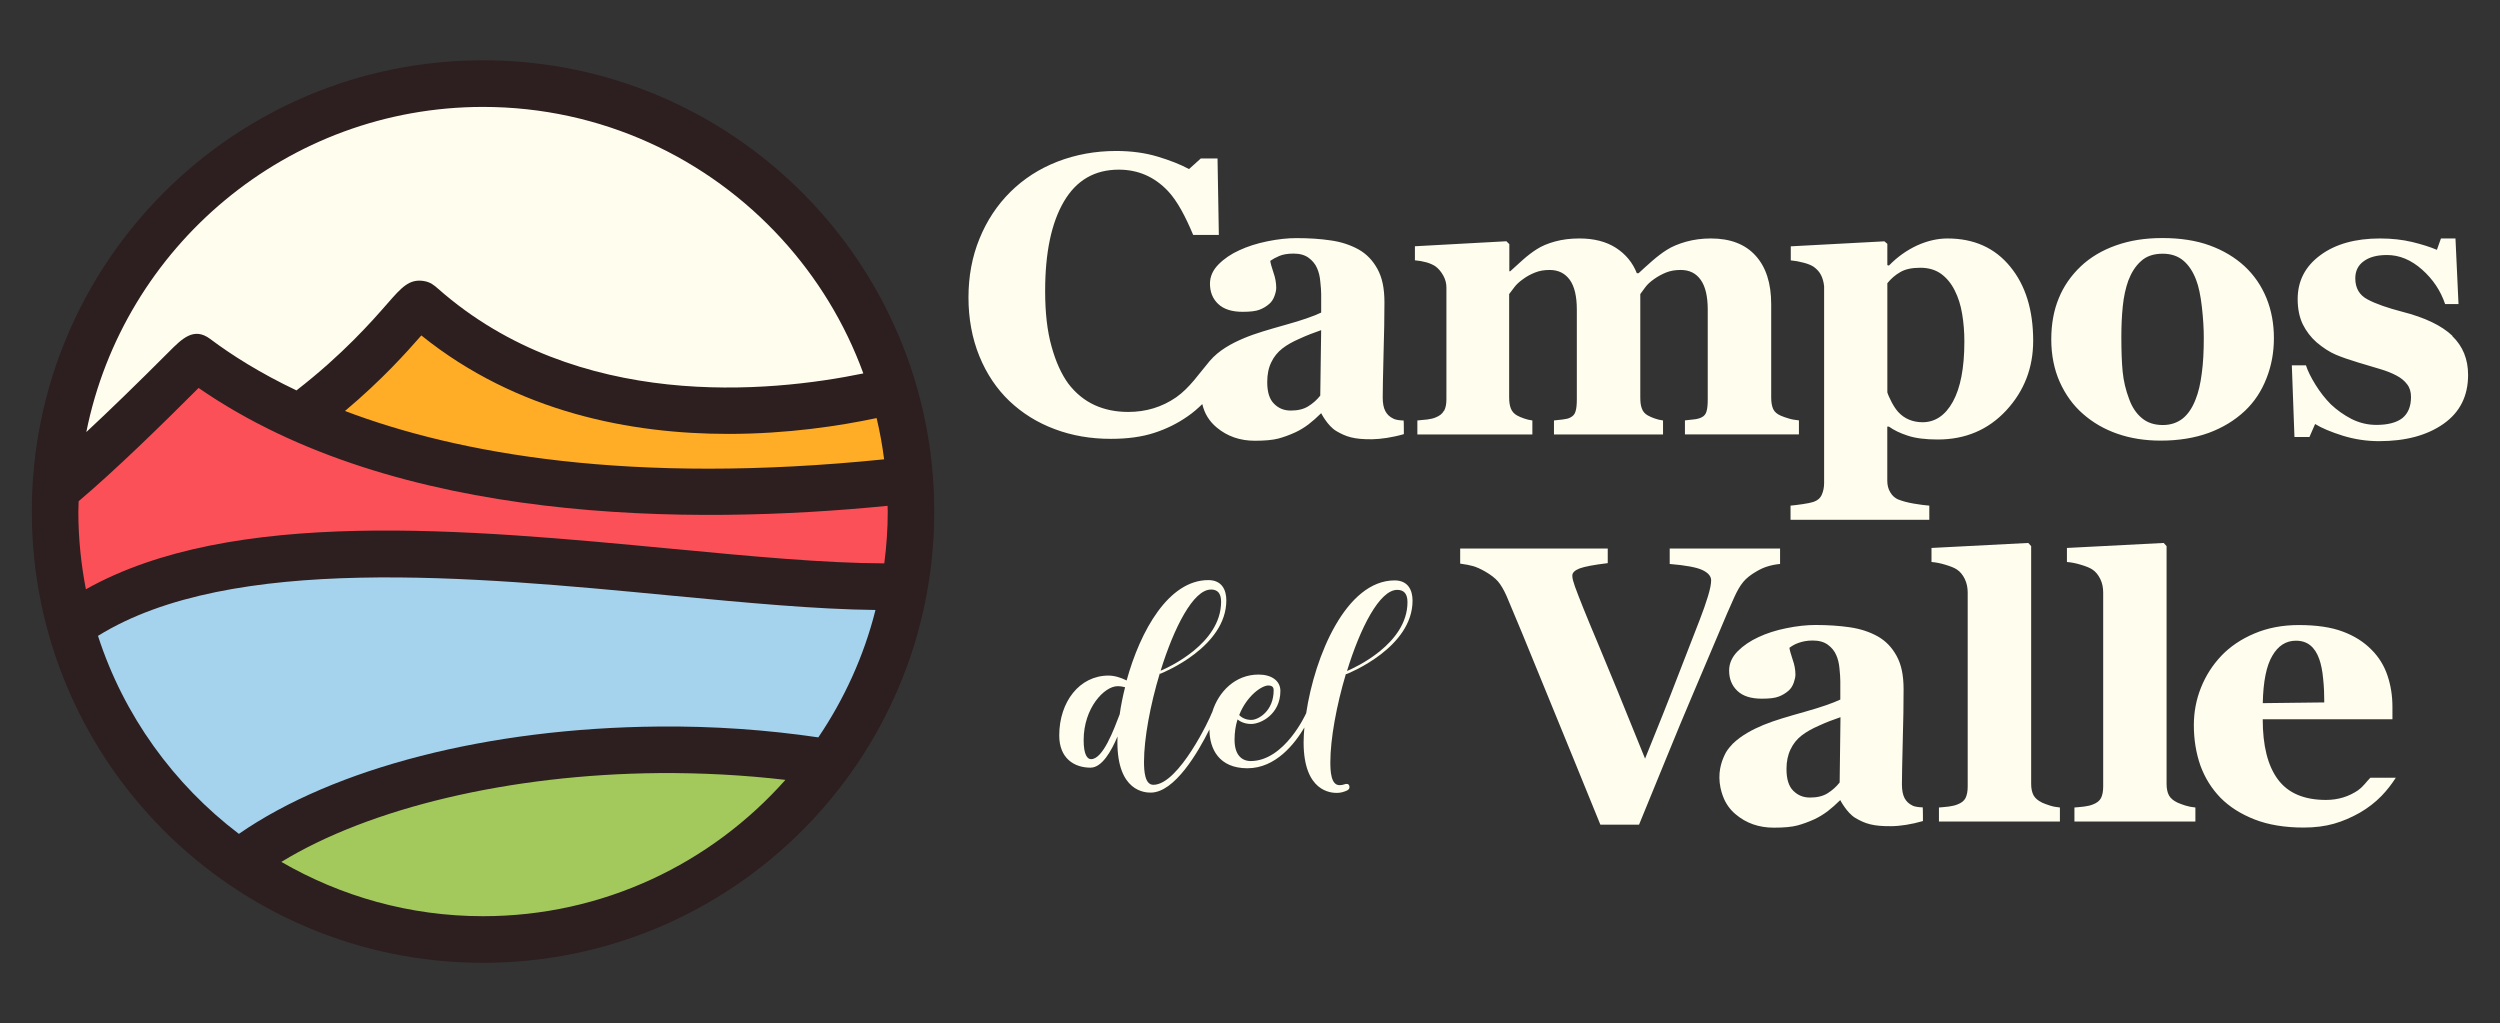 <svg viewBox="0 0 419.97 171.87" version="1.1" xmlns="http://www.w3.org/2000/svg" id="Capa_1">
  
  <rect x="0" y="0" width="419.97" height="171.87" fill="#333333" stroke="none"/>
  
  <defs>
    <style>
      .st0 {
        fill: #a5d3ed;
      }

      .st1 {
        fill: #a3c95d;
      }

      .st2 {
        fill: #ffac27;
      }

      .st3 {
        fill: #2d1e1f;
      }

      .st4 {
        fill: none;
        stroke: #67cfee;
        stroke-miterlimit: 10;
        stroke-width: .3px;
      }

      .st5 {
        fill: #fb5058;
      }

      .st6 {
        fill: #fffdee;
      }
    </style>
  </defs>
  <g>
    <path d="M234.06,70.32c-.61-.28-1.05-.7-1.34-1.26-.3-.56-.44-1.32-.44-2.29,0-1.05.05-3.98.14-7.32.1-3.35.15-6.22.15-8.65s-.39-4.18-1.17-5.61-1.83-2.53-3.18-3.29c-1.39-.76-2.95-1.28-4.71-1.52-1.74-.26-3.64-.38-5.74-.38-1.49,0-3.13.18-4.89.54s-3.32.86-4.69,1.5c-1.37.62-2.54,1.41-3.49,2.37-.95.96-1.44,2.04-1.44,3.25,0,1.4.46,2.54,1.39,3.41.93.88,2.3,1.31,4.1,1.31,1.27,0,2.22-.11,2.83-.35.61-.23,1.17-.56,1.66-1,.37-.32.66-.76.86-1.31.2-.55.29-1,.29-1.37,0-.82-.15-1.68-.46-2.55-.29-.89-.49-1.54-.54-1.98.39-.28.88-.55,1.51-.82.63-.27,1.44-.4,2.4-.4,1.05,0,1.88.23,2.54.71.63.47,1.12,1.05,1.41,1.74.27.6.47,1.35.54,2.22.1.89.15,1.6.15,2.14v3.1c-1.25.6-3.25,1.3-5.96,2.05-2.71.77-5.07,1.43-6.96,2.23-2.15.9-4.28,2.06-5.81,3.86-1.79,2.11-3.34,4.49-5.64,6.1-2.37,1.63-5.04,2.45-8.04,2.45-2.08,0-3.96-.38-5.65-1.15-1.68-.77-3.17-1.97-4.42-3.61-1.15-1.58-2.1-3.65-2.81-6.23-.73-2.57-1.08-5.69-1.08-9.33,0-6.45,1.05-11.45,3.16-15.04,2.1-3.57,5.17-5.34,9.21-5.34,3.25,0,5.98,1.19,8.26,3.59,1.59,1.69,2.96,4.32,4.24,7.38h4.31l-.22-12.85h-2.81l-1.98,1.78c-1.44-.78-3.23-1.48-5.3-2.1s-4.39-.94-6.94-.94c-3.49,0-6.79.6-9.86,1.79-3.08,1.2-5.69,2.9-7.89,5.07-2.25,2.23-3.98,4.85-5.21,7.88-1.24,3.03-1.85,6.33-1.85,9.87s.61,6.87,1.83,9.86,2.91,5.49,5.03,7.52c2.18,2.07,4.71,3.65,7.64,4.74,2.91,1.1,6.06,1.63,9.41,1.63,2.81,0,5.23-.33,7.28-1,2.05-.66,3.93-1.59,5.61-2.77.9-.61,1.71-1.32,2.48-2.07.36,1.56,1.15,2.88,2.43,3.94,1.76,1.47,3.89,2.22,6.4,2.22,1.66,0,2.98-.12,3.91-.36.92-.24,1.9-.6,2.93-1.07.78-.37,1.49-.81,2.17-1.32.69-.53,1.39-1.15,2.13-1.88,0,0,1.09,2.15,2.54,3,1.63.96,2.97,1.41,6.01,1.38,1.44-.02,3.42-.3,5.34-.86,0,0,0-2.29-.04-2.29-.78-.02-1.36-.13-1.73-.31M221.8,66.44c-.56.72-1.24,1.32-2.01,1.8-.78.49-1.75.73-2.93.73s-2.08-.38-2.83-1.14c-.78-.76-1.15-1.97-1.15-3.65,0-1.28.22-2.38.68-3.32.44-.94,1.08-1.71,1.86-2.32.75-.59,1.73-1.14,2.93-1.66,1.17-.54,2.37-1,3.59-1.42l-.15,10.98h0ZM321.29,135.33c-.61-.28-1.05-.7-1.35-1.26-.29-.56-.44-1.32-.44-2.3,0-1.05.05-3.98.14-7.31.1-3.35.14-6.23.14-8.66s-.39-4.18-1.17-5.61-1.83-2.53-3.18-3.29c-1.39-.77-2.96-1.28-4.72-1.53-1.73-.25-3.64-.38-5.74-.38-1.49,0-3.13.18-4.89.54-1.75.35-3.32.86-4.68,1.5-1.37.63-2.54,1.42-3.49,2.37-.95.97-1.44,2.04-1.44,3.25,0,1.4.47,2.54,1.39,3.41.92.88,2.29,1.31,4.1,1.31,1.28,0,2.23-.11,2.83-.35.62-.23,1.17-.56,1.67-1,.37-.32.66-.76.86-1.31.19-.55.29-1,.29-1.37,0-.82-.15-1.67-.47-2.55-.29-.89-.49-1.54-.54-1.97.39-.28.87-.6,1.52-.82.72-.25,1.44-.4,2.39-.4,1.05,0,1.89.23,2.55.71.63.47,1.12,1.05,1.41,1.75.27.6.46,1.34.54,2.22.09.89.14,1.6.14,2.14v3.1c-1.25.59-3.25,1.29-5.96,2.05-2.72.77-5.06,1.43-6.97,2.22-1.84.77-3.66,1.73-5.12,3.13-.24.23-.9.99-1.16,1.47-.56,1.06-1.31,2.77-1.05,5.12.12,1.13.48,2.09.62,2.44.43,1.08,1.12,2.07,2.08,2.86,1.75,1.48,3.88,2.23,6.4,2.23,1.67,0,2.98-.12,3.91-.36.93-.25,1.91-.6,2.93-1.07.78-.37,1.49-.81,2.18-1.32.68-.53,1.39-1.15,2.13-1.88,0,0,1.1,2.14,2.54,3,1.63.96,2.97,1.41,6.01,1.38,1.44,0,3.43-.3,5.34-.86,0,0,0-2.29-.04-2.3-.78-.02-1.37-.13-1.74-.3M309.03,131.46c-.57.72-1.25,1.32-2,1.79-.78.49-1.76.73-2.94.73s-2.07-.38-2.83-1.13c-.78-.76-1.15-1.98-1.15-3.66,0-1.28.23-2.38.69-3.32.44-.94,1.07-1.71,1.86-2.32.76-.59,1.73-1.14,2.93-1.66,1.17-.54,2.37-1,3.59-1.41l-.14,10.98h0ZM242.54,69.03c-.25.49-.74.85-1.41,1.11-.39.16-.84.26-1.37.33-.54.06-1.1.11-1.66.16v2.36h19.32v-2.36c-.49-.06-.95-.17-1.39-.33-.44-.15-.86-.32-1.19-.51-.49-.28-.84-.67-1.03-1.16-.2-.5-.29-1.12-.29-1.88v-17.35c.24-.31.54-.71.88-1.16.34-.46.83-.91,1.47-1.36.59-.44,1.25-.8,1.98-1.09.73-.3,1.54-.44,2.47-.44,1.47,0,2.59.56,3.4,1.68.78,1.1,1.17,2.77,1.17,4.98v15.1c0,.87-.07,1.55-.22,2-.12.46-.41.8-.88,1.03-.27.16-.69.26-1.27.33-.59.06-1.08.11-1.47.16v2.36h18.32v-2.36c-.49-.06-.95-.17-1.39-.33-.44-.15-.83-.32-1.17-.51-.49-.28-.83-.66-.99-1.15-.2-.48-.27-1.12-.27-1.89v-17.35c.22-.31.51-.71.85-1.16.34-.46.83-.91,1.47-1.36.62-.44,1.28-.8,1.98-1.09.73-.3,1.57-.44,2.49-.44,1.47,0,2.59.56,3.37,1.68.78,1.1,1.17,2.77,1.17,4.98v15.1c0,.79-.05,1.44-.19,1.95-.12.5-.42.86-.88,1.07-.34.17-.78.28-1.3.33-.51.04-1,.1-1.46.16v2.36h19.15v-2.36c-.66-.06-1.25-.17-1.76-.33-.49-.15-.93-.3-1.27-.45-.61-.26-1.05-.62-1.29-1.11-.22-.49-.34-1.12-.34-1.92v-15.71c0-3.53-.88-6.25-2.64-8.17-1.74-1.92-4.25-2.87-7.5-2.87-1.47,0-2.86.18-4.18.55-1.29.37-2.37.82-3.2,1.36-.75.46-1.59,1.1-2.49,1.88-.9.79-1.66,1.48-2.27,2.05h-.29c-.69-1.76-1.85-3.18-3.49-4.25-1.66-1.07-3.71-1.59-6.16-1.59-1.49,0-2.86.17-4.1.51-1.24.34-2.24.77-3.05,1.29-.73.46-1.51,1.05-2.34,1.78-.83.75-1.54,1.39-2.13,1.93h-.15v-4.55l-.49-.49-15.37.84v2.36c.71.06,1.34.18,1.96.35.58.17,1.07.39,1.47.65.51.37.95.88,1.32,1.54.37.66.54,1.33.54,2.01v18.81c0,.79-.12,1.42-.39,1.92M318.94,83.94c-.61-.26-1.08-.68-1.39-1.23-.35-.56-.51-1.21-.51-1.97v-9.08h.27c.83.6,1.88,1.11,3.18,1.53,1.29.43,2.98.64,5.03.64,4.64,0,8.47-1.62,11.51-4.89,3-3.25,4.52-7.14,4.52-11.69,0-5.15-1.27-9.31-3.86-12.46-2.57-3.15-6.08-4.73-10.53-4.73-1.68,0-3.39.39-5.13,1.18-1.73.81-3.3,1.92-4.71,3.37l-.27-.07v-3.58l-.49-.42-15.73.84v2.36c.69.06,1.39.19,2.11.38.71.18,1.27.4,1.71.68.59.42,1,.89,1.27,1.43s.44,1.16.51,1.87v33.05c0,.73-.14,1.39-.39,1.95-.25.58-.71.98-1.39,1.21-.42.14-1.02.26-1.83.38-.83.12-1.49.2-2.03.25v2.38h23.31v-2.38c-.71-.05-1.59-.17-2.66-.35-1.08-.19-1.88-.42-2.46-.65M317.04,47.59c.63-.78,1.34-1.4,2.2-1.89.83-.49,1.95-.72,3.35-.72s2.52.34,3.49,1.02c.95.7,1.71,1.62,2.29,2.79.59,1.16,1.01,2.48,1.25,3.96.25,1.48.37,3.02.37,4.63,0,4.45-.66,7.8-1.93,10.1s-2.98,3.45-5.1,3.45c-.81,0-1.57-.15-2.25-.43-.69-.28-1.29-.71-1.83-1.29-.37-.41-.74-.96-1.1-1.64-.34-.68-.61-1.23-.73-1.66v-18.32h-.01ZM349.86,69.48c1.71,1.52,3.67,2.64,5.87,3.4,2.2.76,4.61,1.14,7.23,1.14,3.03,0,5.71-.44,8.08-1.3,2.35-.87,4.38-2.1,6.09-3.71,1.59-1.51,2.78-3.32,3.61-5.45.84-2.12,1.25-4.37,1.25-6.76s-.41-4.66-1.25-6.72c-.85-2.08-2.07-3.85-3.66-5.34-1.63-1.5-3.59-2.68-5.88-3.51-2.27-.83-4.94-1.24-7.94-1.24s-5.5.42-7.82,1.24c-2.34.83-4.3,2.01-5.89,3.51-1.65,1.57-2.9,3.37-3.71,5.39-.83,2-1.25,4.31-1.25,6.89s.47,5.01,1.42,7.14c.95,2.11,2.22,3.89,3.86,5.33M356.6,51.45c.17-1.65.49-3.09.93-4.31.51-1.33,1.19-2.43,2.12-3.26.91-.85,2.13-1.26,3.66-1.26,1.39,0,2.54.38,3.47,1.16.91.77,1.61,1.84,2.13,3.2.44,1.11.76,2.65.98,4.58.22,1.94.32,3.66.32,5.16,0,2.29-.1,4.29-.34,6.01-.22,1.73-.56,3.19-1.05,4.4-.54,1.4-1.27,2.47-2.17,3.19-.93.72-2.05,1.08-3.32,1.08-1.41,0-2.59-.38-3.52-1.16-.93-.77-1.64-1.83-2.13-3.17-.59-1.55-.95-3.1-1.1-4.64s-.22-3.48-.22-5.83c0-1.78.07-3.5.24-5.15M411.98,56.42c-1.78-1.71-4.59-3.07-8.43-4.05-2.49-.65-4.45-1.33-5.81-2.06-1.4-.73-2.08-1.92-2.08-3.56,0-1.22.47-2.19,1.42-2.87.95-.7,2.24-1.04,3.9-1.04,2.11,0,4.06.82,5.89,2.44,1.83,1.62,3.13,3.56,3.88,5.8h2.25l-.51-11.02h-2.44l-.68,1.91c-1.12-.48-2.52-.92-4.16-1.32-1.64-.39-3.44-.59-5.4-.59-4.13,0-7.48.93-10.02,2.81-2.54,1.87-3.81,4.33-3.81,7.37,0,1.63.29,3.04.85,4.22.59,1.19,1.37,2.2,2.32,3.04,1.12.95,2.2,1.64,3.25,2.09,1.05.44,2.3.87,3.76,1.31,1.47.43,2.68.79,3.68,1.1,1.01.3,1.94.66,2.76,1.1.76.4,1.34.89,1.76,1.45.44.55.66,1.27.66,2.13,0,1.6-.49,2.77-1.44,3.55-.96.75-2.42,1.15-4.38,1.15-1.46,0-2.86-.34-4.18-1-1.29-.67-2.44-1.49-3.47-2.46-.96-.97-1.81-2.06-2.57-3.28-.75-1.21-1.3-2.31-1.61-3.27h-2.37l.44,12.04h2.52l.95-2.18c1.1.68,2.64,1.33,4.64,1.96,1.98.61,4.01.92,6.11.92,4.45,0,8.06-.97,10.82-2.91s4.13-4.68,4.13-8.21c0-2.65-.88-4.82-2.66-6.54M292.85,97.75c.51-.61,1.22-1.18,2.15-1.72.69-.42,1.35-.71,2-.9.64-.19,1.32-.33,2.03-.39v-2.59h-18.54v2.59c2.66.22,4.5.56,5.47,1.01,1,.47,1.49,1.05,1.49,1.74,0,.6-.17,1.5-.54,2.7s-.81,2.47-1.35,3.86c-1.1,2.84-2.37,6.11-3.81,9.81-1.41,3.7-3.23,8.23-5.4,13.58-3.55-8.8-6.23-15.34-8.04-19.64-1.81-4.28-3.05-7.38-3.74-9.27-.15-.45-.27-.82-.34-1.09s-.1-.53-.1-.76c0-.48.42-.87,1.22-1.19.83-.31,2.41-.61,4.73-.89v-2.45h-24.79v2.53c.91.12,1.66.27,2.22.43.54.17,1.19.45,1.93.87,1,.57,1.73,1.15,2.2,1.69.47.55.96,1.37,1.44,2.44,1.27,2.98,3.47,8.27,6.57,15.91,3.13,7.62,6.18,15.12,9.19,22.51h6.5c1.47-3.57,2.98-7.3,4.59-11.21,1.58-3.9,3.08-7.48,4.47-10.75,1.54-3.64,2.9-6.88,4.13-9.74,1.19-2.86,2.13-5.02,2.81-6.51.49-1.08.97-1.92,1.49-2.54M343,134.8c-.61-.29-1.08-.67-1.37-1.16-.27-.5-.42-1.15-.42-1.94v-39.96l-.49-.53-16.25.84v2.36c.66.05,1.44.19,2.29.45.88.26,1.54.52,1.96.8.56.36,1,.91,1.34,1.6.34.71.49,1.47.49,2.29v32.58c0,.79-.12,1.43-.36,1.92s-.71.85-1.42,1.11c-.39.16-.88.25-1.39.33-.54.07-1.08.11-1.66.16v2.36h20.32v-2.36c-.64-.06-1.2-.17-1.69-.33-.47-.15-.93-.32-1.37-.51M365.74,134.8c-.61-.29-1.08-.67-1.37-1.16-.27-.5-.41-1.15-.41-1.94v-39.96l-.49-.53-16.25.84v2.36c.67.05,1.44.19,2.3.45.88.26,1.54.52,1.96.8.56.36,1,.91,1.34,1.6.35.71.49,1.47.49,2.29v32.58c0,.79-.12,1.43-.36,1.92-.25.49-.71.85-1.42,1.11-.39.16-.88.25-1.39.33-.54.07-1.08.11-1.66.16v2.36h20.32v-2.36c-.63-.06-1.19-.17-1.69-.33-.47-.15-.93-.32-1.37-.51M396.19,132.72c-1.61,1.1-3.42,1.66-5.45,1.66-3.69,0-6.4-1.16-8.09-3.46-1.71-2.31-2.54-5.67-2.54-10.09h21.79v-2.1c0-1.82-.27-3.58-.83-5.24-.56-1.67-1.46-3.13-2.69-4.35-1.27-1.3-2.86-2.31-4.81-3.04-1.93-.73-4.4-1.1-7.4-1.1-2.76,0-5.25.48-7.48,1.43-2.22.94-4.05,2.19-5.51,3.71-1.49,1.57-2.64,3.36-3.44,5.37-.81,2.01-1.2,4.13-1.2,6.31,0,2.44.37,4.69,1.1,6.78.76,2.08,1.88,3.87,3.37,5.41,1.51,1.53,3.42,2.74,5.74,3.65,2.3.9,5.06,1.36,8.23,1.36,1.91,0,3.59-.22,5.08-.64,1.47-.42,2.93-1.04,4.37-1.86,1.34-.78,2.56-1.71,3.61-2.79.95-.97,1.73-2.01,2.43-3.08h-4.28c-.68.68-1.22,1.52-2.01,2.05M381.73,110.15c.98-1.69,2.3-2.52,3.96-2.52.97,0,1.76.26,2.4.77.64.51,1.15,1.28,1.51,2.3.31.86.54,1.97.66,3.32.15,1.35.19,2.68.19,3.98l-10.33.12c.07-3.63.61-6.3,1.61-7.97" class="st6"></path>
    <path d="M234.29,97.5c-8.15,0-13.43,12.67-14.87,22.33,0,0-.02.01-.02.02-.04.09-3.61,8-9.32,8-1.08,0-2.69-.61-2.69-3.58,0-1.27.18-2.4.5-3.41.37.3,1.11.76,2.29.76,1.67,0,4.91-1.67,4.91-5.55,0-1.73-1.51-2.75-3.67-2.75-3.9,0-6.73,2.86-7.78,6.31-.06.1-.1.19-.12.24-.14.53-5.46,11.97-9.77,11.97-1.44,0-1.57-2.33-1.57-3.87,0-3.88,1.04-9.52,2.64-14.81.06.02.1.02.16,0,.44-.18,11.03-4.47,11.03-12.31,0-1.76-.76-3.4-3.02-3.4-6.67,0-11.42,8.48-13.73,16.86-.86-.43-1.98-.82-3.04-.82-4.9,0-8.28,4.44-8.28,10.06,0,3.83,2.49,5.41,5.25,5.41,1.94,0,3.5-2.79,4.54-5.24-.02.33-.02.64-.02.95,0,8.33,4.67,8.48,5.59,8.48,4.01,0,7.96-6.76,9.87-10.62,0,3.25,1.59,6.53,6.38,6.53s7.99-4.18,9.57-6.85c-.08.87-.13,1.72-.13,2.51,0,8.33,4.67,8.48,5.59,8.48.56,0,1.12-.14,1.67-.39.06-.02.23-.13.31-.22.07-.07.1-.15.12-.25.05-.27-.05-.54-.27-.63-.07-.02-.19-.03-.27-.02-.09,0-.18.04-.23.05-.3.11-.59.16-.88.16-1.45,0-1.55-2.34-1.55-3.87,0-3.88,1.03-9.52,2.61-14.81.06.02.12.02.16,0,.45-.18,11.04-4.47,11.04-12.32,0-1.77-.76-3.4-3.02-3.4M213.08,115.16c.71,0,.88.37.88.78,0,3.51-2.53,4.92-3.63,4.99-1.24.07-2-.62-2.16-.81,1.27-3.22,3.77-4.97,4.91-4.97M203.42,99.03c1.12,0,1.71.63,1.71,2.06,0,7.02-8.85,11.04-10.16,11.58,2.24-7.23,5.49-13.63,8.44-13.63M188.1,119.98c-.99,2.59-2.81,7.55-4.81,7.55-.63,0-1.25-.73-1.25-3.2,0-5.4,3.47-9.06,5.71-9.06.48,0,.88.08,1.25.18-.39,1.55-.7,3.07-.9,4.53M226.28,112.72c2.22-7.23,5.47-13.63,8.44-13.63,1.1,0,1.72.63,1.72,2.06,0,7.02-8.87,11.02-10.16,11.57" class="st6"></path>
  </g>
  <path d="M9.65,103.81c.12.72.27,1.48.77,2.01.66.69,1.72.76,2.67.79l113.61,3.47c7.43.23,15.75.13,21.07-5.07,5.49-5.36,5.59-14.01,5.28-21.67-.06-1.51-.2-3.19-1.33-4.2-.96-.87-2.37-.97-3.67-1.04-25.5-1.32-50.84-5.65-75.33-12.85-15.12-4.45-39.1-15.49-55.04-9.84-13.16,4.67-9.81,37.65-8.04,48.4" class="st5"></path>
  <path d="M36.17,139.19c2.93,1.34,6.17,2.31,9.36,1.85,2.26-.32,4.35-1.33,6.43-2.27,26.83-12.25,57.46-15.99,86.45-10.57,6.67-8.43,10.81-18.83,11.74-29.53-.06.62-94.3-5.43-103.27-4.77-10.89.8-29.74.07-32.53,12.6-2.79,12.49,11.78,28.11,21.83,32.69" class="st0"></path>
  <path d="M36.17,139.19c2.93,1.34,6.17,2.31,9.36,1.85,2.26-.32,4.35-1.33,6.43-2.27,26.83-12.25,57.46-15.99,86.45-10.57,6.67-8.43,10.81-18.83,11.74-29.53-.06.62-94.3-5.43-103.27-4.77-10.89.8-29.74.07-32.53,12.6-2.79,12.49,11.78,28.11,21.83,32.69h-.01Z" class="st4"></path>
  <path d="M55.13,68.41c7.08,7.08,17.49,9.48,27.39,10.98,23.07,3.48,46.63,3.73,69.77.71-.44-4.71-1.55-9.35-3.3-13.74-16.31.81-32.66.82-48.98.04-3.87-.19-7.82-.44-11.4-1.92-7.01-2.9-12.22-10.34-19.8-10.66-1.49,1.57-14.42,13.85-13.68,14.6" class="st2"></path>
  <path d="M11.18,77.17c5.7-.85,9.34-6.25,13.21-10.51s10.46-7.83,15.08-4.4c1.37,1.02,2.31,2.52,3.58,3.66,3.8,3.4,9.69,2.91,14.49,1.21,4.81-1.7,8.28-13.14,13.35-13.63,7.13-.69,20.32,9.74,26.96,12.4,18.59,7.46,31.77,2.65,51.77,1.62-5.93-22.65-18.3-35.41-37.75-45.84C71.3-.08,12.1,29.77,11.18,77.17" class="st6"></path>
  <path d="M85.72,128.63c16.73-2.48,33.72-2.25,50.63-2.02.56,8.77-7.43,15.62-15.22,19.68-13.48,7.04-28.83,10.48-44.03,9.86-5.05-.2-10.07-.85-15.08-1.5-9.4-1.22-29.77-5.41-13.62-14.32,11.44-6.31,24.47-9.81,37.33-11.72" class="st1"></path>
  <path d="M81.14,10.13C39.27,10.13,5.34,44.07,5.34,85.93s33.94,75.81,75.8,75.81,75.8-33.94,75.8-75.81S123.01,10.13,81.14,10.13M148.53,77.16c-42.62,4.34-71.62-.93-90.58-8.12,6.26-5.26,10.4-9.92,12.83-12.69,16.13,12.99,35.36,16.54,51.54,16.54,9.97,0,18.72-1.34,24.94-2.66.54,2.26.96,4.58,1.26,6.92M81.14,17.96c19.85,0,37.75,8.56,50.18,22.18,5.94,6.5,10.64,14.16,13.71,22.59-15.78,3.25-48.01,6.41-71.43-14.22-.63-.56-1.29-1.14-2.45-1.31-2.42-.37-3.71,1.1-6.05,3.77-2.61,2.99-7.48,8.54-15.23,14.56-.02.02-.03.04-.05.06-6.17-2.93-10.94-5.97-14.51-8.65-2.74-2.05-4.7-.08-6.97,2.2-5.39,5.4-9.97,9.84-13.84,13.44,6.22-31.1,33.74-54.62,66.65-54.62M81.14,153.91c-12.34,0-23.9-3.35-33.88-9.12,14.86-9.08,38.36-14.7,63.44-14.92,7.21-.05,14.34.33,21.24,1.14-12.46,14.03-30.6,22.9-50.79,22.9M137.47,123.87c-8.64-1.27-17.61-1.91-26.85-1.82-28.53.25-54.47,6.93-70.49,18.03-10.96-8.33-19.34-19.88-23.67-33.26,22.29-13.84,62.97-9.96,96.06-6.79,12.78,1.22,24.57,2.33,34.55,2.44-1.94,7.75-5.25,14.96-9.6,21.4M113.26,92.23c-35.04-3.35-74.25-7.04-98.83,6.76-.82-4.23-1.27-8.59-1.27-13.06,0-.58.03-1.15.05-1.73,6.19-5.24,13.95-12.82,20.15-19.03,33.25,22.99,82.84,23.06,115.74,19.8,0,.32.03.64.03.96,0,2.95-.21,5.86-.58,8.71-10.05-.03-22.43-1.19-35.28-2.42" class="st3"></path>
</svg>